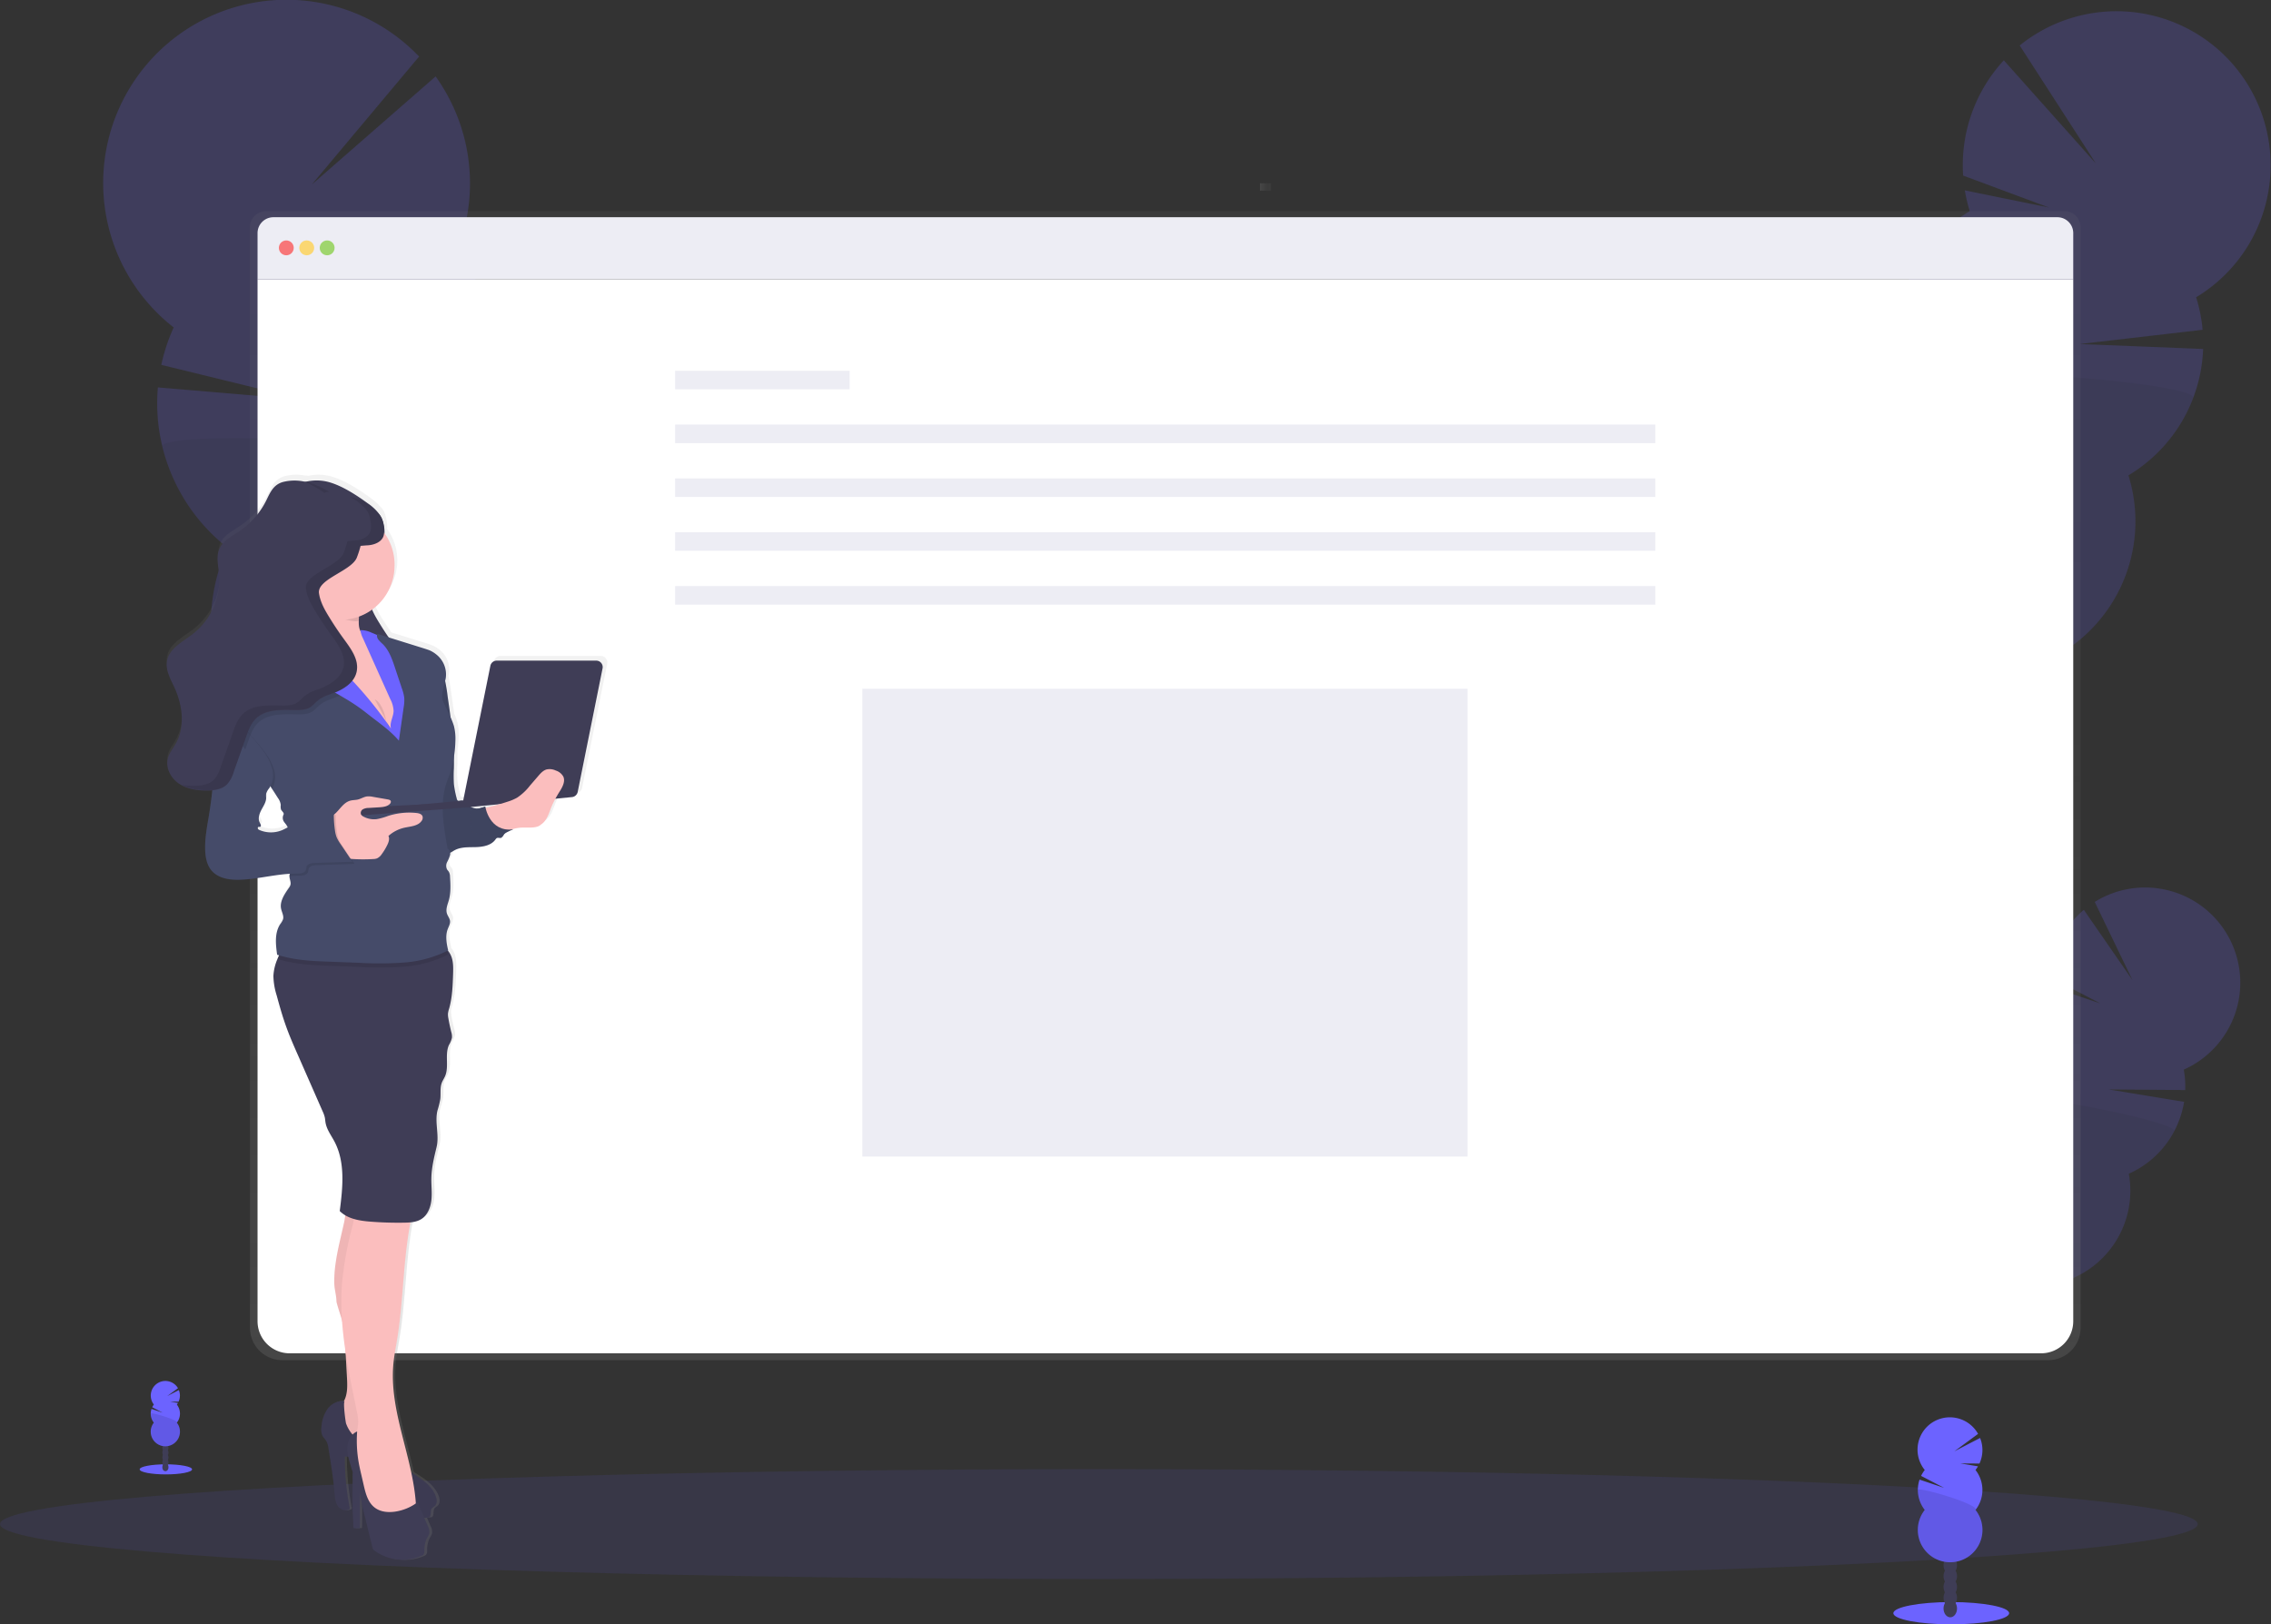<svg data-name="Layer 1" xmlns="http://www.w3.org/2000/svg" xmlns:xlink="http://www.w3.org/1999/xlink" width="1054" height="753.98"><rect width="100%" height="100%" fill="#333333" stroke="none"/><defs><linearGradient id="a" x1="613.8" y1="704.36" x2="613.8" y2="170.99" gradientUnits="userSpaceOnUse"><stop offset="0" stop-color="gray" stop-opacity=".25"/><stop offset=".54" stop-color="gray" stop-opacity=".12"/><stop offset="1" stop-color="gray" stop-opacity=".1"/></linearGradient><linearGradient id="b" x1="554.79" y1="1161.25" x2="554.79" y2="1156.08" gradientTransform="translate(105.54 -998.88)" xlink:href="#a"/><linearGradient id="c" x1="844.73" y1="797.04" x2="844.73" y2="293.44" gradientTransform="translate(-592.04)" xlink:href="#a"/></defs><ellipse cx="510" cy="707.44" rx="510" ry="25.5" fill="#6c63ff" opacity=".1"/><g opacity=".2"><path d="M915.91 625.93a15.39 15.39 0 01-1.49 2.3q-7.42-5.24-15.14-10.24.15-.33.33-.66a14.53 14.53 0 015.15-5.62c2.83-1.74 6-2.13 8.65-.74s4.1 4.26 4.25 7.56a14.43 14.43 0 01-1.75 7.4z" fill="#3f3d56"/><ellipse cx="987.67" cy="681.57" rx="12.07" ry="9.22" transform="rotate(-62.09 890.602 705.711)" fill="#3f3d56"/><ellipse cx="994.58" cy="668.53" rx="12.07" ry="9.22" transform="rotate(-62.09 897.505 692.665)" fill="#3f3d56"/><ellipse cx="1001.48" cy="655.49" rx="12.07" ry="9.22" transform="rotate(-62.09 904.415 679.624)" fill="#3f3d56"/><ellipse cx="1008.39" cy="642.45" rx="12.07" ry="9.22" transform="rotate(-62.09 911.317 666.578)" fill="#3f3d56"/><path d="M952.14 463.99a45.63 45.63 0 01-.67-6.07l23.29 7.82-23.26-12.09a44.21 44.21 0 0115.64-31.33l22.54 32.58-17.5-36.25a44.18 44.18 0 1141.34 77.85 43.52 43.52 0 01.68 9.48l-35.45-.28 34.92 5.75a44.45 44.45 0 01-4.58 13.62A44 44 0 01988 544.81a44.19 44.19 0 11-61.38-32.5 44.2 44.2 0 0125.52-48.32z" fill="#6c63ff"/><path d="M1009.09 525.1A44 44 0 01988 544.81a44.19 44.19 0 11-61.38-32.5c-1.76-9.42 84.79 8.4 82.47 12.79z" opacity=".1"/></g><g opacity=".2"><path d="M888.22 365.3a26.41 26.41 0 01-1.93 4q-13-6.94-26.38-13.5c.13-.37.26-.75.4-1.13a23.51 23.51 0 017.16-10c4.2-3.36 9.25-4.63 13.75-2.92s7.43 6 8.34 11.3a23.52 23.52 0 01-1.34 12.25z" fill="#3f3d56"/><ellipse cx="955.76" cy="410.66" rx="19.55" ry="14.93" transform="matrix(.36 -.93 .93 .36 158.97 1084.82)" fill="#3f3d56"/><ellipse cx="964.26" cy="388.34" rx="19.55" ry="14.93" transform="rotate(-69.16 874.844 404.771)" fill="#3f3d56"/><ellipse cx="972.76" cy="366.01" rx="19.55" ry="14.93" transform="rotate(-69.16 883.343 382.446)" fill="#3f3d56"/><ellipse cx="981.26" cy="343.68" rx="19.55" ry="14.93" transform="rotate(-69.16 891.84 360.109)" fill="#3f3d56"/><path d="M914.18 97.99a71.37 71.37 0 01-2.29-9.63l39 7.94-39.77-14.8A71.61 71.61 0 01930 27.99l42.7 47.86-35.34-54.75a71.53 71.53 0 1181.9 116.89 71.78 71.78 0 013 15.09l-57 6.61 57.24 2.29a71.52 71.52 0 01-34.67 58.67 71.52 71.52 0 11-105.09-40 71.55 71.55 0 0131.44-82.66z" fill="#6c63ff"/><path d="M1017.84 184.75a71.21 71.21 0 01-30 35.88 71.52 71.52 0 11-105.09-40c-4.67-14.78 137.94-3.39 135.09 4.12z" opacity=".1"/></g><g opacity=".2"><path d="M201.71 439.59a31.58 31.58 0 001.69 5q16.38-6.29 33.12-12c-.1-.45-.2-.93-.31-1.39a28.05 28.05 0 00-7-12.91c-4.46-4.59-10.24-6.83-15.8-5.47s-9.66 6-11.5 12.11a27.91 27.91 0 00-.2 14.66z" fill="#3f3d56"/><ellipse cx="285.23" cy="480.78" rx="17.76" ry="23.25" transform="rotate(-13.72 -54.81 747.526)" fill="#3f3d56"/><ellipse cx="278.49" cy="453.17" rx="17.76" ry="23.25" transform="rotate(-13.72 -61.568 719.94)" fill="#3f3d56"/><ellipse cx="271.75" cy="425.57" rx="17.76" ry="23.25" transform="rotate(-13.72 -68.284 692.358)" fill="#3f3d56"/><ellipse cx="265.02" cy="397.97" rx="17.76" ry="23.25" transform="rotate(-13.72 -74.996 664.735)" fill="#3f3d56"/><path d="M210.49 120.31a83.8 83.8 0 004.12-11l-47.14 3.62 49.11-11.6a85.22 85.22 0 00-14.4-65.86l-57.45 50.17 49.78-59.39A85.06 85.06 0 1080.6 151.99a85.08 85.08 0 00-5.75 17.37l66.3 16.21-67.88-5.75a85.11 85.11 0 0032.27 74.35 85.06 85.06 0 10129.89-31.68 85.05 85.05 0 00-24.94-102.18z" fill="#6c63ff"/><path d="M75.38 207.42a84.72 84.72 0 0030.16 46.78 85.06 85.06 0 10129.89-31.71c7.65-16.76-162.31-24.34-160.05-15.07z" opacity=".1"/></g><path d="M1031.16 171H196.44a7.45 7.45 0 00-7.43 7.46v510.85a15 15 0 0015 15.05h819.61a15 15 0 0015-15.05V178.45a7.45 7.45 0 00-7.46-7.45z" transform="translate(-73 -73.01)" fill="url(#a)"/><path d="M962.22 129.7v483.59a14.88 14.88 0 01-14.87 14.88H134.4a14.88 14.88 0 01-14.87-14.88V129.7z" fill="#fff"/><path d="M962.22 108.21v21.49H119.53v-21.49a7.37 7.37 0 017.37-7.38h828a7.37 7.37 0 017.32 7.38z" fill="#ededf4"/><circle cx="132.88" cy="115.05" r="3.45" fill="#fa5959" opacity=".8"/><circle cx="142.36" cy="115.05" r="3.45" fill="#fed253" opacity=".8"/><circle cx="151.84" cy="115.05" r="3.45" fill="#8ccf4d" opacity=".8"/><path transform="rotate(90 660.335 86.785)" fill="url(#b)" d="M658.61 157.21h3.45v5.17h-3.45z"/><path fill="#ededf4" d="M313.33 172.09h81v8.62h-81zM313.33 197.07h454.95v8.62H313.33zM313.33 222.06h454.95v8.62H313.33zM313.33 247.05h454.95v8.62H313.33zM313.33 272.04h454.95v8.62H313.33zM400.21 319.7h280.9v217.14h-280.9z"/><ellipse cx="905.6" cy="748.81" rx="26.87" ry="5.17" fill="#6c63ff"/><ellipse cx="905.15" cy="746.62" rx="3.13" ry="4.09" fill="#3f3d56"/><ellipse cx="905.15" cy="741.61" rx="3.13" ry="4.09" fill="#3f3d56"/><ellipse cx="905.15" cy="736.61" rx="3.13" ry="4.09" fill="#3f3d56"/><ellipse cx="905.15" cy="731.6" rx="3.13" ry="4.09" fill="#3f3d56"/><ellipse cx="905.15" cy="726.6" rx="3.13" ry="4.09" fill="#3f3d56"/><ellipse cx="905.15" cy="721.6" rx="3.13" ry="4.09" fill="#3f3d56"/><ellipse cx="905.15" cy="716.59" rx="3.13" ry="4.09" fill="#3f3d56"/><path d="M916.86 682.34a14.27 14.27 0 001.16-1.71l-8.21-1.35 8.88.06a14.93 14.93 0 00.29-11.87l-11.93 6.19 11-8.09a15 15 0 10-24.74 16.77 14.55 14.55 0 00-1.71 2.73l10.67 5.55-11.38-3.82a15 15 0 002.42 14.07 15 15 0 1023.55 0 15 15 0 000-18.53z" fill="#6c63ff"/><path d="M890.1 691.6a14.92 14.92 0 003.21 9.27 15 15 0 1023.55 0c2.01-2.55-26.76-10.95-26.76-9.27z" opacity=".1"/><ellipse cx="76.98" cy="682.04" rx="12.16" ry="2.34" fill="#6c63ff"/><ellipse cx="76.77" cy="681.05" rx="1.42" ry="1.85" fill="#3f3d56"/><ellipse cx="76.77" cy="678.78" rx="1.42" ry="1.85" fill="#3f3d56"/><ellipse cx="76.77" cy="676.52" rx="1.42" ry="1.85" fill="#3f3d56"/><ellipse cx="76.77" cy="674.25" rx="1.42" ry="1.85" fill="#3f3d56"/><ellipse cx="76.77" cy="671.99" rx="1.42" ry="1.85" fill="#3f3d56"/><ellipse cx="76.77" cy="669.72" rx="1.42" ry="1.85" fill="#3f3d56"/><ellipse cx="76.77" cy="667.45" rx="1.42" ry="1.85" fill="#3f3d56"/><path d="M82.07 651.99a5.84 5.84 0 00.53-.77l-3.72-.62h4a6.8 6.8 0 00.13-5.37l-5.4 2.8 5-3.66a6.78 6.78 0 10-11.2 7.59 6.59 6.59 0 00-.77 1.24l4.83 2.51-5.15-1.72a6.78 6.78 0 001.09 6.37 6.78 6.78 0 1010.66 0 6.79 6.79 0 000-8.39z" fill="#6c63ff"/><path d="M70 656.14a6.76 6.76 0 001.45 4.2 6.78 6.78 0 1010.66 0c.89-1.16-12.11-4.96-12.11-4.2z" opacity=".1"/><path d="M351.93 377.47h-46.64a3.07 3.07 0 00-3 2.45l-12.62 62.26a2.19 2.19 0 000 .51l-1.2.13-1.07.11a1.33 1.33 0 01-.19-.05 1.44 1.44 0 01-.6-1 45.9 45.9 0 01-1.33-6.76 60.86 60.86 0 010-7.52c.06-2 0-3.95 0-5.92a55.41 55.41 0 00.59-6.69 24.18 24.18 0 00-.7-7.1 24.73 24.73 0 00-1.4-3.67c-.44-3.36-.92-6.73-1.41-10.08-.37-2.49-.74-5-1.23-7.46.11-.41.2-.82.27-1.24a11.83 11.83 0 00-4.41-10.85 14.18 14.18 0 00-3.29-2 30.38 30.38 0 00-3-1.05l-16.09-5c-1.49-2.17-3-4.36-4.34-6.6a44.51 44.51 0 01-3.41-6.34 25.12 25.12 0 006.65-33.86c-.27-.42-.55-.84-.84-1.24a16.4 16.4 0 00-.67-5.73 8.91 8.91 0 00-.61-2 10.24 10.24 0 00-1.65-2.38c-.13-.15-.28-.29-.42-.44a26.13 26.13 0 00-4.4-3.86c-5.34-3.87-12.5-8.57-19.05-10.15a22.68 22.68 0 00-9.84-.05l-.5-.14-.95-.19c.24.1.47.23.71.34a22.06 22.06 0 00-10.41.19c-4.24 1.26-5.72 4.62-7.51 8.29a37.55 37.55 0 01-12.78 14.61c-3.52 2.36-7.69 4.4-9.38 8.27-1.58 3.61-.51 7.74-.14 11.67A32.15 32.15 0 01162.78 365c-4.81 3.7-11.23 6.8-12.26 12.76-.73 4.25 1.67 8.31 3.48 12.23 3.83 8.26 5.14 18.35.64 26.28-1.27 2.25-3 4.31-3.68 6.8-1.2 4.43 1.35 9.25 5.17 11.83s8.61 3.27 13.23 3.25c.79 0 1.59 0 2.4-.11-.4 3.87-.9 7.74-1.53 11.58-.93 5.67-2.12 11.36-1.76 17.09.19 3.1.9 6.31 2.91 8.7 3.16 3.77 8.66 4.54 13.59 4.35 7.8-.3 15.47-2.33 23.23-2.78a2.37 2.37 0 00-.22 1c0 1.35.83 2.84.45 4.18a4.54 4.54 0 01-.7 1.3c-2 2.94-4.37 6.22-3.68 9.71.34 1.7 1.4 3.4.91 5.07a7.9 7.9 0 01-1.28 2.15c-2.74 4.08-2.17 9.45-1.48 14.32l.92.26c-.26.56-.52 1.13-.76 1.7a22.58 22.58 0 00-1.91 8 32.08 32.08 0 001.56 9.12c1.36 5 2.77 10 4.56 14.83 1.52 4.15 3.31 8.18 5.08 12.22.56 1.24 1.11 2.49 1.66 3.74q5.12 11.6 10.26 23.22a14 14 0 011 2.78c.18.82.22 1.65.35 2.48.54 3.22 2.64 5.93 4.18 8.82 5.19 9.75 3.9 21.51 2.49 32.46a13.2 13.2 0 002.57 2c-.15 1.1-.3 2.21-.53 3.27-1.37 6.25-3 12.45-3.95 18.8a59.45 59.45 0 00-.7 9.33c0 3 1.07 6.05 1.07 9 .73 3 1.84 5.86 2.62 8.83.32 4.61.86 9.22 1.55 13.82q.34 6.26.7 12.53c.21 3.7.38 7.59-1.28 10.91 0 .11-.12.22-.18.33a8.59 8.59 0 00-7.53 3.52 16.65 16.65 0 00-2.91 8.61 7.22 7.22 0 00.43 3.86c.48 1 1.32 1.67 1.87 2.59a9.81 9.81 0 011 3.42c1.12 6.92 2.25 13.86 2.85 20.85.18 2.13.35 4.38 1.6 6.12s4 2.59 5.57 1.12a123 123 0 01-2.34-24.32 5.58 5.58 0 011.58 0c.31 1.41.74 2.81 1.14 4.2a24.12 24.12 0 001 3c-.16 1.37 0 3.43-.06 4.43q-.12 6.63 0 13.25.09 3.78.27 7.56a1.77 1.77 0 00.16.81.37.37 0 00.32.14h2.53a27.71 27.71 0 00.11-3v-6.88-5.88c.59 3.51 1.43 7 2.28 10.45l1.8 7.38.18.74 1.53 6.25a2.93 2.93 0 00.22.65 2.59 2.59 0 00.75.76 22.37 22.37 0 0022.17 2.38 2.51 2.51 0 00.75-.47 2.64 2.64 0 00.51-1.87 12.31 12.31 0 011.14-5.79 9.79 9.79 0 001.12-2.15 5.66 5.66 0 00-.68-3.57l-1.65-3.85a18.22 18.22 0 002.33-.24c1.17-1 .32-3.07 1.29-4.25a10.56 10.56 0 011.29-1c1.22-1.07 1.1-3 .55-4.53-1.78-4.93-6.54-8.07-11-10.85l-.58-.36c-3.64-17-10.06-33.75-8.35-51 .37-3.68 1.11-7.32 1.71-11 3-18.1 2.81-36.67 6.27-54.68a11.59 11.59 0 005.08-1.5c2.93-1.82 4.36-5.34 4.75-8.75s-.08-6.85 0-10.29c.09-4.93 1.27-9.77 2.45-14.58 1.38-5.61-1-11.56.44-17.15a41.49 41.49 0 001.3-5.25c.3-2.51-.2-5.16.69-7.54.4-1.09 1.09-2.06 1.55-3.13 2-4.52-.2-10 1.81-14.54a12 12 0 001.43-3.4 7 7 0 00-.35-2.76c-.51-2.08-1-4.18-1.33-6.29a9.62 9.62 0 01-.19-2.21 11.7 11.7 0 01.53-2.31c1.52-5.26 1.71-10.81 1.88-16.3.09-2.91.17-6-1.06-8.62a9.77 9.77 0 00-1.4-2.2l.15-.08c-.77-3.13-1.38-6.77-.26-9.8.47-1.29 1.28-2.53 1.13-3.9s-1.09-2.31-1.47-3.53c-.65-2 .34-4.16.92-6.22 1-3.52.77-7.26.54-10.92a4.91 4.91 0 00-.52-2.27c-.26-.43-.65-.76-.9-1.2a3.84 3.84 0 01.07-3.4 17.9 17.9 0 001.35-3.24 3.36 3.36 0 000-1.05c.74-.32 1.4-.8 2.11-1.18 3-1.6 6.55-1.36 9.93-1.45s7.14-.76 9.16-3.45a2.57 2.57 0 01.8-.84 1.38 1.38 0 01.34-.12c1.23.17 2 .16 1.83-.16.56-.25.82-.86 1.15-1.37a3.37 3.37 0 01.28-.38 28 28 0 013.92-1.94 3 3 0 00-.73 0 18.72 18.72 0 016.46-.9c2.09 0 5.69.29 7.32-1.33 3-1.91 3.89-5.74 5.28-9a33 33 0 011.55-3.09l7.77-.76a3.08 3.08 0 002.71-2.44l11.66-57.59a3.06 3.06 0 00-2.88-3.66zm-147.15 79a13.78 13.78 0 01-10.94 0c-.52-.23-1.09-.87-.67-1.25s.76-.06 1.1-.22c.65-.32.18-1.28-.18-1.9-1-1.8-.31-4.08.68-5.9s2.26-3.62 2.3-5.69a11 11 0 010-2 7.44 7.44 0 011.48-2.56c.18-.26.33-.54.49-.82.27.42.54.83.82 1.24q1.35 2.07 2.69 4.17a6.71 6.71 0 011.31 3.23 5.34 5.34 0 00.11 2.08c.4.88 1.64 1.61 1.18 2.46a3.3 3.3 0 000 2.94c.47.81 1.17 1.48 1.64 2.28a5.07 5.07 0 01.34.75c-.76.4-1.55.84-2.35 1.19zm97-10.79c-.59.14-1.18.28-1.77.44-.08-.36-.11-.56-.11-.56l-3.12.93a7.15 7.15 0 01-3.44-.71l12.88-1.26c-1.47.42-2.95.81-4.44 1.16z" transform="translate(-73 -73.01)" fill="url(#c)"/><path d="M134 231.99a37.35 37.35 0 01-12.63 14.54c-3.49 2.35-7.61 4.37-9.28 8.22-1.56 3.59-.5 7.71-.14 11.61a32 32 0 01-12.07 27.8c-4.75 3.69-11.1 6.77-12.12 12.7-.72 4.22 1.66 8.27 3.45 12.16 3.78 8.22 5.08 18.26.63 26.14-1.26 2.24-3 4.29-3.64 6.77-1.19 4.41 1.33 9.2 5.11 11.76s8.52 3.26 13.08 3.24c3.31 0 6.9-.5 9.26-2.83 1.58-1.56 2.36-3.73 3.1-5.82l5.75-16.29c1-2.94 2.14-6 4.32-8.2 4.63-4.72 12.17-4.22 18.78-4.14a86.54 86.54 0 0028.63-4.51c5.4-1.83 11.26-4.93 12.52-10.48s-2.48-10.6-5.75-15.1q-3.67-5-6.94-10.35c-2.13-3.44-4.16-7.07-4.75-11.07-1-6.65 2.15-13.11 4.56-19.38s4.1-13.69.59-19.42a21 21 0 00-5.69-5.65c-5.28-3.85-12.36-8.52-18.83-10.09a21.81 21.81 0 00-10.53.14c-4.19 1.3-5.66 4.64-7.41 8.25z" fill="#3f3d56"/><path d="M205 309.72a81.2 81.2 0 012.75 13.5c1.6 11 3.21 22.14 2.91 33.29a64.19 64.19 0 000 7.47 46.84 46.84 0 001.33 6.73 1.41 1.41 0 00.59 1c.38.19.83 0 1.25-.05 1.43-.17 2.49 1.21 3.59 2.14a6.84 6.84 0 007.76.58 8.64 8.64 0 003.31 8.86 11.74 11.74 0 009.61 1.75c-1.66-.26-3.25.9-4.16 2.31-.32.5-.58 1.11-1.13 1.36s-1.5-.07-2.15.27a2.65 2.65 0 00-.79.84c-2 2.68-5.71 3.34-9.05 3.43s-6.88-.14-9.82 1.45c-.73.39-1.41.89-2.17 1.21-2.32 1-5.09 0-6.89-1.71a14.82 14.82 0 01-3.54-6.54c-3-9.68-2.4-20.05-1.79-30.16.97-16.07 3.01-32.53 8.39-47.73z" fill="#454b69"/><path d="M205 309.72a81.2 81.2 0 012.75 13.5c1.6 11 3.21 22.14 2.91 33.29a64.19 64.19 0 000 7.47 46.84 46.84 0 001.33 6.73 1.41 1.41 0 00.59 1c.38.19.83 0 1.25-.05 1.43-.17 2.49 1.21 3.59 2.14a6.84 6.84 0 007.76.58 8.64 8.64 0 003.31 8.86 11.74 11.74 0 009.61 1.75c-1.66-.26-3.25.9-4.16 2.31-.32.5-.58 1.11-1.13 1.36s-1.5-.07-2.15.27a2.65 2.65 0 00-.79.84c-2 2.68-5.71 3.34-9.05 3.43s-6.88-.14-9.82 1.45c-.73.39-1.41.89-2.17 1.21-2.32 1-5.09 0-6.89-1.71a14.82 14.82 0 01-3.54-6.54c-3-9.68-2.4-20.05-1.79-30.16.97-16.07 3.01-32.53 8.39-47.73z" opacity=".1"/><path d="M156.16 604.25c.84 3.49 2.22 6.84 3 10.34a59.56 59.56 0 011 9.14l.86 15.52c.21 3.68.38 7.55-1.26 10.85-1.13 2.29-3.09 4.21-3.65 6.7-.88 3.9 1.91 7.59 4.53 10.62l12.86 14.9c4 4.67 8.43 9.58 14.4 11.17a4.78 4.78 0 002.75.1c1.66-.55 2.47-2.56 2.23-4.3a10.93 10.93 0 00-2.29-4.67c-3.37-4.73-7-9.38-9.16-14.76-2.78-6.84-3.07-14.41-2.9-21.79.68-30.1 8.25-59.85 7.39-90-6.57-.5-13.4-1.59-20-1.53-5.87.06-5.17 6-6.19 10.75-1.36 6.22-3 12.39-3.91 18.7a59 59 0 00-.69 9.29c0 3.03 1.03 6.06 1.03 8.97z" fill="#fbbebe"/><path d="M156.16 604.25c.84 3.49 2.22 6.84 3 10.34a59.56 59.56 0 011 9.14l.86 15.52c.21 3.68.38 7.55-1.26 10.85-1.13 2.29-3.09 4.21-3.65 6.7-.88 3.9 1.91 7.59 4.53 10.62l12.86 14.9c4 4.67 8.43 9.58 14.4 11.17a4.78 4.78 0 002.75.1c1.66-.55 2.47-2.56 2.23-4.3a10.93 10.93 0 00-2.29-4.67c-3.37-4.73-7-9.38-9.16-14.76-2.78-6.84-3.07-14.41-2.9-21.79.68-30.1 8.25-59.85 7.39-90-6.57-.5-13.4-1.59-20-1.53-5.87.06-5.17 6-6.19 10.75-1.36 6.22-3 12.39-3.91 18.7a59 59 0 00-.69 9.29c0 3.03 1.03 6.06 1.03 8.97z" opacity=".05"/><path d="M160.05 650.49c-3-.62-6.12 1-8 3.44a16.56 16.56 0 00-2.88 8.56 7 7 0 00.43 3.84c.47.95 1.3 1.67 1.84 2.58a9.68 9.68 0 011 3.4c1.12 6.89 2.24 13.79 2.82 20.74.18 2.12.35 4.36 1.59 6.09s4 2.57 5.51 1.12a123.32 123.32 0 01-2.33-24.09c3.51-.48 6.57 2.28 8.86 5a77.55 77.55 0 016.43 8.73 55.09 55.09 0 005.64 8.19 20.64 20.64 0 0018.22 6.23c1.16-1 .31-3.06 1.27-4.23a10.46 10.46 0 011.28-1c1.21-1.06 1.08-3 .54-4.5-1.75-4.91-6.46-8-10.87-10.8-8-5-16.1-10-24.15-14.84a16 16 0 01-6.63-8.18c-.29-.87-1.55-10.61-.57-10.28z" fill="#3f3d56"/><path d="M160.05 650.49c-3-.62-6.12 1-8 3.44a16.56 16.56 0 00-2.88 8.56 7 7 0 00.43 3.84c.47.95 1.3 1.67 1.84 2.58a9.68 9.68 0 011 3.4c1.12 6.89 2.24 13.79 2.82 20.74.18 2.12.35 4.36 1.59 6.09s4 2.57 5.51 1.12a123.32 123.32 0 01-2.33-24.09c3.51-.48 6.57 2.28 8.86 5a77.55 77.55 0 016.43 8.73 55.09 55.09 0 005.64 8.19 20.64 20.64 0 0018.22 6.23c1.16-1 .31-3.06 1.27-4.23a10.46 10.46 0 011.28-1c1.21-1.06 1.08-3 .54-4.5-1.75-4.91-6.46-8-10.87-10.8-8-5-16.1-10-24.15-14.84a16 16 0 01-6.63-8.18c-.29-.87-1.55-10.61-.57-10.28z" opacity=".05"/><path d="M158.75 595.51c-1.61 20.11 2.9 40.13 6.91 59.9a22.48 22.48 0 01.61 4.82 37 37 0 01-1 6c-1.52 8.16.42 16.52 2.35 24.59 1.34 5.59 3.23 11.9 8.44 14.34 3.67 1.73 8 1 12 .19a7.13 7.13 0 003.61-1.45c1.44-1.35 1.49-3.58 1.37-5.54-1.38-22.2-12.62-43.49-10.43-65.63.36-3.66 1.09-7.28 1.69-10.92 3.1-18.82 2.7-38.19 6.7-56.82a3.43 3.43 0 000-2 3.34 3.34 0 00-1.53-1.46c-3.64-2.18-7.53-4.11-11.73-4.7-3.28-.46-7.4-.1-10.16 1.93s-3.08 6.72-3.93 10.07a160.61 160.61 0 00-4.9 26.68z" fill="#fbbebe"/><path d="M164 708.44a1.68 1.68 0 00.15.8.38.38 0 00.32.15h2.51c.1-1 .1-2 .11-3v-6.84c0-5.42 0-10.86-.24-16.25a1.78 1.78 0 00-.09-.59.53.53 0 00-.28-.26c-.59-.28-2-1.15-2.5-.15s-.28 4.15-.31 5.46q-.12 6.59 0 13.18.17 3.75.33 7.5zM207.91 470.51a9.63 9.63 0 00.19 2.2c.36 2.1.81 4.18 1.32 6.25a7.21 7.21 0 01.34 2.75 12.25 12.25 0 01-1.41 3.38c-2 4.47.15 10-1.79 14.46-.46 1.07-1.14 2-1.54 3.12-.87 2.37-.38 5-.67 7.5a41 41 0 01-1.29 5.22c-1.41 5.56.92 11.48-.44 17.06-1.16 4.78-2.34 9.6-2.42 14.51-.07 3.41.4 6.83 0 10.23s-1.81 6.89-4.7 8.7c-2.28 1.43-5.11 1.59-7.81 1.64-5.19.09-10.41-.06-15.6-.46s-10.76-1.25-14.41-4.94c1.39-10.89 2.66-22.58-2.47-32.29-1.52-2.87-3.6-5.57-4.13-8.77-.14-.82-.18-1.65-.35-2.46a14.28 14.28 0 00-1-2.77q-5.07-11.57-10.15-23.11c-.54-1.24-1.08-2.48-1.64-3.72-1.75-4-3.51-8-5-12.14-1.77-4.84-3.17-9.8-4.51-14.76a32 32 0 01-1.54-9.08 22.56 22.56 0 011.89-7.91c.6-1.46 1.3-2.89 2-4.29a211.55 211.55 0 0161.43-5.26 33.82 33.82 0 019.71 1.61 14.12 14.12 0 015.59 3.65 9.78 9.78 0 011.73 2.59c1.21 2.64 1.13 5.68 1.05 8.58-.18 5.45-.36 11-1.86 16.21a11.45 11.45 0 00-.52 2.3z" fill="#3f3d56"/><path d="M193.81 697.28a22.89 22.89 0 01-10.41 4.38c-3.34.49-7 .14-9.65-2-3-2.39-4.07-6.45-4.93-10.21l-1.15-5c-.42-1.8-.83-3.6-1.16-5.42a58.31 58.31 0 01-.75-14.57c-2.74 1.07-4.38 4.32-4.56 7.25s.73 5.8 1.56 8.62a16.36 16.36 0 001.49 3.91c.49.82 1.13 1.55 1.55 2.41a12 12 0 01.89 4 111.51 111.51 0 002.69 13.4l1.78 7.34.18.74 1.51 6.22a2.69 2.69 0 00.22.64 2.44 2.44 0 00.74.76 22 22 0 0021.92 2.37 2.64 2.64 0 00.75-.47 2.68 2.68 0 00.49-1.85 12.45 12.45 0 011.14-5.77 9.85 9.85 0 001.1-2.14 5.74 5.74 0 00-.67-3.55l-3.7-8.66a8.54 8.54 0 00-1.03-2.4z" fill="#3f3d56"/><path d="M185.13 336.99a23 23 0 01-1.12 5.6 7.87 7.87 0 01-2.29 3.4c-1.72-2.32-4.79-3.12-7.12-4.83a25.75 25.75 0 01-4.95-5.64c-3-4-6.42-7.55-9.62-11.33-.49-.58-1-1.15-1.43-1.73a50.57 50.57 0 01-4.43-6.33c-2.67-4.6-4.5-9.89-8.52-13.37-2.19-1.9-4.94-3.15-6.88-5.3a17.82 17.82 0 002.27-6.59c.46-2.23.91-4.47 1.15-6.74.07-.6.11-1.2.13-1.8v-.77c0-1.85-1.19-5 .7-6.06 1.73-1 4.57-1 6.61-.94h.37a24.37 24.37 0 0113.29 4.12 8.13 8.13 0 012.3 2.11 8.82 8.82 0 011 5.46c0 .44 0 .88-.07 1.31v.64c-.07 2.14.14 4.43 1.64 5.92s4.16 1.68 6.35 2.36c.36.12.7.24 1.05.38a14.09 14.09 0 015.91 5 24.16 24.16 0 013.43 8.25 47.35 47.35 0 011.15 8 114.18 114.18 0 01-.92 18.88z" fill="#fbbebe"/><path d="M166.55 287.51v.64c-2.67 1-9.18-1.76-12.19-1.76-6 0-7.82 1.17-12.14-2.31.09-.85.15-1.71.17-2.57 0-1.85-1.19-5 .7-6.06s4.9-1 6.94-.94a24.37 24.37 0 0113.29 4.12 8.13 8.13 0 012.3 2.11c1.27 1.92 1.07 4.45.93 6.77z" opacity=".1"/><path d="M183.1 262.6a25.13 25.13 0 01-30 24.66 25.16 25.16 0 01-20.27-24.66 25.15 25.15 0 1150.29 0z" fill="#fbbebe"/><path d="M140.8 292.31a5.23 5.23 0 00-2.78-1.19 3.93 3.93 0 00-3.31 2.56c-.61 1.35-.8 2.84-1.33 4.23a9.27 9.27 0 01-3.72 4.52c-1.19.74-2.6 1.26-3.41 2.4-1.28 1.81-.5 4.34.58 6.28 4 7.23 11.3 12 18.29 16.41l7.88 5a102.77 102.77 0 009.82 5.75c5.47 2.7 11.39 4.43 16.83 7.19 2.5 1.26 5 2.77 7.73 3.2a25.34 25.34 0 001.09-5.73c1.35-12 2.68-24.27 0-36.05a12.89 12.89 0 00-2.78-6.21 13.51 13.51 0 00-3.5-2.42 99 99 0 00-9.84-4.62 11.24 11.24 0 00-5.06-1.12 10.74 10.74 0 001.16 3.76q6.33 14.11 12.68 28.23a12.86 12.86 0 011.54 5.57c-.09 2.77-2 5.47-1.19 8.13a189.67 189.67 0 00-25.25-29.66 4.06 4.06 0 01-1-1.25 5.06 5.06 0 01-.14-2.33c.09-1.48-.22-3.46-1.46-4.45-.86-.69-2.13-.89-3.08-1.49-3.31-2.1-6.5-4.47-9.75-6.71z" fill="#6c63ff"/><path d="M208 443.06a54.18 54.18 0 01-20.37 5.63 162 162 0 01-21.25.12l-16.12-.61c-7.32-.29-14.51-.88-21.49-3.08.6-1.46 1.3-2.89 2-4.29a211.55 211.55 0 0161.43-5.26 33.82 33.82 0 019.71 1.61 14.12 14.12 0 015.59 3.65c.16.76.34 1.51.5 2.23z" opacity=".1"/><path d="M206.87 364.48c-2.78 9.41-.87 19.71.86 29.36a2.82 2.82 0 011.14 3.07 18.73 18.73 0 01-1.34 3.22 3.81 3.81 0 00-.08 3.37c.25.44.64.78.9 1.21a4.89 4.89 0 01.51 2.25c.22 3.64.44 7.36-.54 10.87-.57 2-1.54 4.16-.9 6.18.38 1.22 1.32 2.25 1.45 3.52s-.65 2.59-1.12 3.87c-1.11 3-.51 6.63.26 9.75a54.18 54.18 0 01-20.37 5.63 160.28 160.28 0 01-21.25.12l-16.12-.61c-7.38-.28-14.62-.88-21.65-3.12-.68-4.85-1.25-10.19 1.47-14.24a8.36 8.36 0 001.26-2.15c.48-1.66-.57-3.35-.9-5-.69-3.47 1.64-6.74 3.63-9.65a4.31 4.31 0 00.7-1.3c.37-1.34-.44-2.81-.45-4.16a2.33 2.33 0 01.26-1.12c.29-.57.85-1 1.15-1.52a4.05 4.05 0 00.28-2.32q-.56-7.55-1.82-15c-.08-.44-.16-.9-.27-1.35a7.18 7.18 0 00-.73-2c-.47-.81-1.16-1.46-1.62-2.27a3.28 3.28 0 010-2.93c.45-.84-.78-1.57-1.17-2.44a5.5 5.5 0 01-.11-2.07 6.69 6.69 0 00-1.3-3.22c-.88-1.39-1.76-2.77-2.66-4.14q-6-9.31-12.51-18.3c-2.06-2.87-4.17-5.73-6.3-8.55-1.73-2.28-3.51-4.59-4.38-7.32a10.59 10.59 0 01-.36-1.45 12.39 12.39 0 011.07-7.72 39.05 39.05 0 014-5.61 68.29 68.29 0 014.6-6.18 9.59 9.59 0 016.69-3.37c1.49 0 3.23.42 4.26-.65.38-.38.58-.89 1-1.26 1.09-1 2.88-.33 4.19.41l25.18 14.23 4.08 2.32c.74.44 1.5.88 2.24 1.33a87.63 87.63 0 0110.02 6.82c4.66 3.74 9.83 7.18 13.89 11.56.39.41.76.82 1.12 1.25q1.1-7.68 2.2-15.38a19.26 19.26 0 00.29-4.48 19 19 0 00-1.08-4.31c-.16-.5-.33-1-.49-1.5-.91-2.72-1.82-5.43-2.72-8.15-1.33-4-2.75-8.13-5.75-11.07a15.49 15.49 0 01-2-2.05 3 3 0 01-.5-2.65l21.21 6.62c1 .32 2 .63 3 1a13.85 13.85 0 013.26 2 11.8 11.8 0 014.35 10.79c-.21 1.33-.67 2.59-.95 3.9-.49 2.37-1.25 5.1-.22 7.3s2 4.14 2.93 6.21a31.27 31.27 0 012 4.91 24 24 0 01.69 7.07 53.36 53.36 0 01-2.72 15.6c-.63 1.59-1.26 3.21-1.76 4.87z" fill="#454b69"/><path fill="#3f3d56" d="M163.59 376.4l50.29-4.73 8.79-.99-8.08 2.86-51 2.86z"/><path fill="#3f3d56" d="M162.46 378.84v-3.79l53.31-2.63 2.6 2.23-55.91 4.19z"/><path d="M162.63 371.63c1.12-.3 2.32-.24 3.45-.51 1.47-.35 2.79-1.25 4.29-1.44a9.17 9.17 0 012.76.2l6.9 1.2c.53.1 1.15.26 1.34.77a1.31 1.31 0 01-.42 1.27c-1.24 1.31-3.22 1.5-5 1.61l-4.81.29a5.79 5.79 0 00-2.7.62 2 2 0 00-.9 2.38 2.52 2.52 0 001.1 1 10.28 10.28 0 006.29 1.19 30.05 30.05 0 005.14-1.46 32.4 32.4 0 0113.12-1.39c1.15.11 2.49.44 2.9 1.52a2.44 2.44 0 01-.46 2.22c-1.72 2.39-5.14 2.47-8 3.12a16.48 16.48 0 00-7.35 3.81c.64 1.31.11 2.87-.53 4.17a26.59 26.59 0 01-2.58 4.28 5.49 5.49 0 01-2.17 1.95 5.84 5.84 0 01-1.81.32 78.06 78.06 0 01-17.87-1 2.91 2.91 0 01-1.72-.72 2.84 2.84 0 01-.55-1.39c-.61-3-1.15-6-1.61-9.07a9 9 0 01.52-5.69c.74-1.39 1.9-1.84 3.08-2.78 2.56-2.03 4.2-5.57 7.59-6.47z" fill="#fbbebe"/><path d="M227.58 309.09l-12.48 61.9a3 3 0 003.27 3.62l47.07-4.62a3 3 0 002.68-2.42l11.53-57.29a3 3 0 00-3-3.63h-46.1a3 3 0 00-2.97 2.44z" fill="#3f3d56"/><path d="M251 382.78c3-1.89 3.85-5.71 5.22-8.94a56.14 56.14 0 013.78-6.85c1.2-2 2.4-4.39 1.45-6.5a6 6 0 00-3.46-2.81 6.75 6.75 0 00-4.27-.53c-1.62.44-2.82 1.78-3.91 3.05l-3.88 4.5a25.34 25.34 0 01-5.92 5.55 22.63 22.63 0 01-4.48 1.89c-2.78.92-5.6 1.73-8.45 2.41a23.14 23.14 0 00-4.77 1.48 2.49 2.49 0 00-1.4 1.3 2.89 2.89 0 00.49 2.14c1 1.83 2.11 5.56 4.16 6.21a34.47 34.47 0 005.95.93c2 .21 3.51-.59 5.28-1.34a17.44 17.44 0 017-1.12c2.04-.04 5.6.25 7.21-1.37z" fill="#fbbebe"/><path d="M225.23 374.39s1.77 11.91 12.87 10.6c0 0-5.91 2.35-5.29 3.67s-13.7-2.57-13.7-2.57l-.74-6.21s-.47-3.43 0-3.52 6.86-1.97 6.86-1.97z" fill="#454b69"/><path d="M225.23 374.39s1.77 11.91 12.87 10.6c0 0-5.91 2.35-5.29 3.67s-13.7-2.57-13.7-2.57l-.74-6.21s-.47-3.43 0-3.52 6.86-1.97 6.86-1.97zM173.93 324.62a6 6 0 012.58 2.5 17.41 17.41 0 012.09 4.78c.55 2 .81 4.35 2.33 5.83M127.26 357.61a11.67 11.67 0 01-.94 8.65q-6-9.31-12.51-18.3c-2.06-2.87-4.17-5.73-6.3-8.55-1.73-2.28-3.51-4.59-4.38-7.32a10.59 10.59 0 01-.36-1.45 8 8 0 014.51-3.25c2.92 8.47 10.32 14.54 15.62 21.78a25 25 0 014.36 8.44zM164.54 400.99l-17.52.6c-1.49.05-3.33.34-3.8 1.76-.14.45-.12.94-.26 1.39-.49 1.59-2.62 1.78-4.29 1.77-1.45 0-2.9.06-4.34.17a2.33 2.33 0 01.26-1.12c.29-.57.85-1 1.15-1.52a4.05 4.05 0 00.28-2.32q-.56-7.55-1.82-15c-.08-.44-.16-.9-.27-1.35a8.36 8.36 0 014.57-1.38c1.44.16 2.76 1 4.2.93 2.5-.13 4.23-2.92 6.73-3.08a4.16 4.16 0 001.58-.19c.79-.4.92-1.45 1.33-2.23.6-1.16 2.28-1.44 3.55-1.14a51.31 51.31 0 00.51 7.92 13.83 13.83 0 00.8 3.36 16.17 16.17 0 001.78 3.1c1.88 2.8 3.68 5.51 5.56 8.33z" opacity=".1"/><path d="M106.32 326.44c-3.11.78-5.32 3.7-6.23 6.78s-.75 6.36-.66 9.57A190.2 190.2 0 0197 378.38c-.92 5.64-2.1 11.3-1.75 17 .19 3.09.9 6.28 2.88 8.66 3.13 3.74 8.57 4.51 13.45 4.32 8.76-.34 17.36-2.91 26.13-2.85 1.67 0 3.79-.19 4.29-1.78.14-.44.11-.93.26-1.38.46-1.42 2.3-1.72 3.8-1.77l17.52-.59c-1.88-2.77-3.68-5.49-5.56-8.26a17.1 17.1 0 01-1.79-3.1 14.39 14.39 0 01-.8-3.37 51.09 51.09 0 01-.5-7.91c-1.27-.29-3 0-3.56 1.13-.41.79-.54 1.83-1.32 2.23a3.83 3.83 0 01-1.59.19c-2.49.17-4.22 3-6.72 3.09-1.44.07-2.77-.78-4.2-.93-2.27-.24-4.3 1.26-6.38 2.18a13.49 13.49 0 01-10.82 0c-.51-.22-1.08-.86-.66-1.24s.75-.06 1.09-.22c.64-.32.17-1.27-.18-1.89-1-1.79-.3-4 .67-5.86s2.24-3.61 2.27-5.67a10.79 10.79 0 010-2 7.44 7.44 0 011.47-2.55 11.49 11.49 0 001.28-9.19 25 25 0 00-4.37-8.43c-5.26-7.2-12.66-13.28-15.59-21.75z" fill="#454b69"/><path d="M153.71 320.49l4.08 2.32a37.41 37.41 0 01-3.84 1.53c-9.2 3.09-5.92 7.38-15.62 7.26-6.61-.07-14.15-.58-18.78 4.14-2.18 2.22-3.28 5.26-4.32 8.2-.48 1.34-.95 2.68-1.42 4-2.06-2.87-4.17-5.73-6.3-8.55-1.73-2.28-3.51-4.59-4.38-7.32a12.4 12.4 0 01.71-9.17 39.05 39.05 0 014-5.61 68.29 68.29 0 014.6-6.18 9.59 9.59 0 016.69-3.37c1.49 0 3.23.42 4.26-.65.38-.38.58-.89 1-1.26 1.09-1 2.88-.33 4.19.41z" opacity=".1"/><path d="M178.05 244.06a13.35 13.35 0 00-.88-3.49 10.41 10.41 0 00-1.63-2.37 22.81 22.81 0 00-16.88-7.67 3.73 3.73 0 00-1.63.26 1.65 1.65 0 00-.36.22c-4.61-3.11-10-6.16-15-7.37a21.81 21.81 0 00-10.53.14c-4.19 1.26-5.65 4.6-7.43 8.25a37.27 37.27 0 01-12.63 14.54c-3.48 2.35-7.61 4.37-9.28 8.22-1.56 3.59-.5 7.71-.13 11.61a32.1 32.1 0 01-12.07 27.8c-4.76 3.69-11.11 6.77-12.12 12.7-.72 4.22 1.65 8.27 3.44 12.16 3.79 8.22 5.09 18.26.64 26.14-1.27 2.24-3 4.29-3.65 6.77-1.19 4.41 1.34 9.2 5.11 11.76s8.52 3.26 13.08 3.24c3.32 0 6.91-.5 9.26-2.83a14.84 14.84 0 003.11-5.82q2.88-8.15 5.77-16.29c1-2.94 2.14-6 4.32-8.2 4.62-4.72 12.17-4.22 18.77-4.14 9.71.12 6.43-4.16 15.62-7.26 5.4-1.82 11.27-4.92 12.53-10.48s-2.48-10.6-5.75-15.1q-3.68-5-6.94-10.35c-2.13-3.44-4.16-7.07-4.75-11.07-1-6.65 15.15-10.36 17.57-16.63a46.29 46.29 0 001.74-5.42c1.16-.09 2.23-.2 3-.23 3.09-.14 6.56-1.35 7.62-4.25a9.78 9.78 0 00.08-4.84z" fill="#3f3d56"/><g opacity=".1"><path d="M150.9 228.58a3.93 3.93 0 011.63-.25h.23a41.66 41.66 0 00-11-4.88l-.93-.19a66.1 66.1 0 019.76 5.54 2.16 2.16 0 01.31-.22zM178.05 243.87a13.35 13.35 0 00-.88-3.49 10.19 10.19 0 00-1.63-2.37 22.85 22.85 0 00-13.11-7.33 22.43 22.43 0 017 5.32 9.75 9.75 0 011.63 2.36 12.76 12.76 0 01.88 3.5 9.78 9.78 0 01-.06 4.84c-1.05 2.9-4.53 4.11-7.61 4.24-.75 0-1.83.15-3 .23a45.85 45.85 0 01-1.74 5.43c-2.42 6.26-18.54 10-17.56 16.63.58 4 2.62 7.63 4.74 11.07s4.5 7 6.94 10.35c3.27 4.5 7 9.67 5.75 15.1s-7.12 8.66-12.52 10.48c-9.2 3.1-5.92 7.38-15.62 7.26-6.61-.08-14.16-.58-18.78 4.14-2.18 2.22-3.28 5.26-4.32 8.2l-5.77 16.29a15 15 0 01-3.1 5.82c-2.36 2.33-5.95 2.81-9.26 2.82a33.12 33.12 0 01-5.63-.42c3.52 1.91 7.71 2.46 11.75 2.44 3.32 0 6.91-.5 9.26-2.83a14.84 14.84 0 003.11-5.82q2.88-8.14 5.77-16.29c1-2.94 2.14-6 4.32-8.2 4.62-4.72 12.17-4.22 18.77-4.14 9.71.12 6.43-4.16 15.62-7.26 5.4-1.82 11.27-4.92 12.53-10.48s-2.48-10.6-5.75-15.1q-3.68-5-6.94-10.35c-2.13-3.44-4.16-7.07-4.75-11.07-1-6.65 15.15-10.36 17.57-16.63a46.29 46.29 0 001.74-5.42c1.16-.09 2.23-.2 3-.23 3.09-.14 6.56-1.35 7.62-4.25a9.78 9.78 0 00.03-4.84z"/></g></svg>